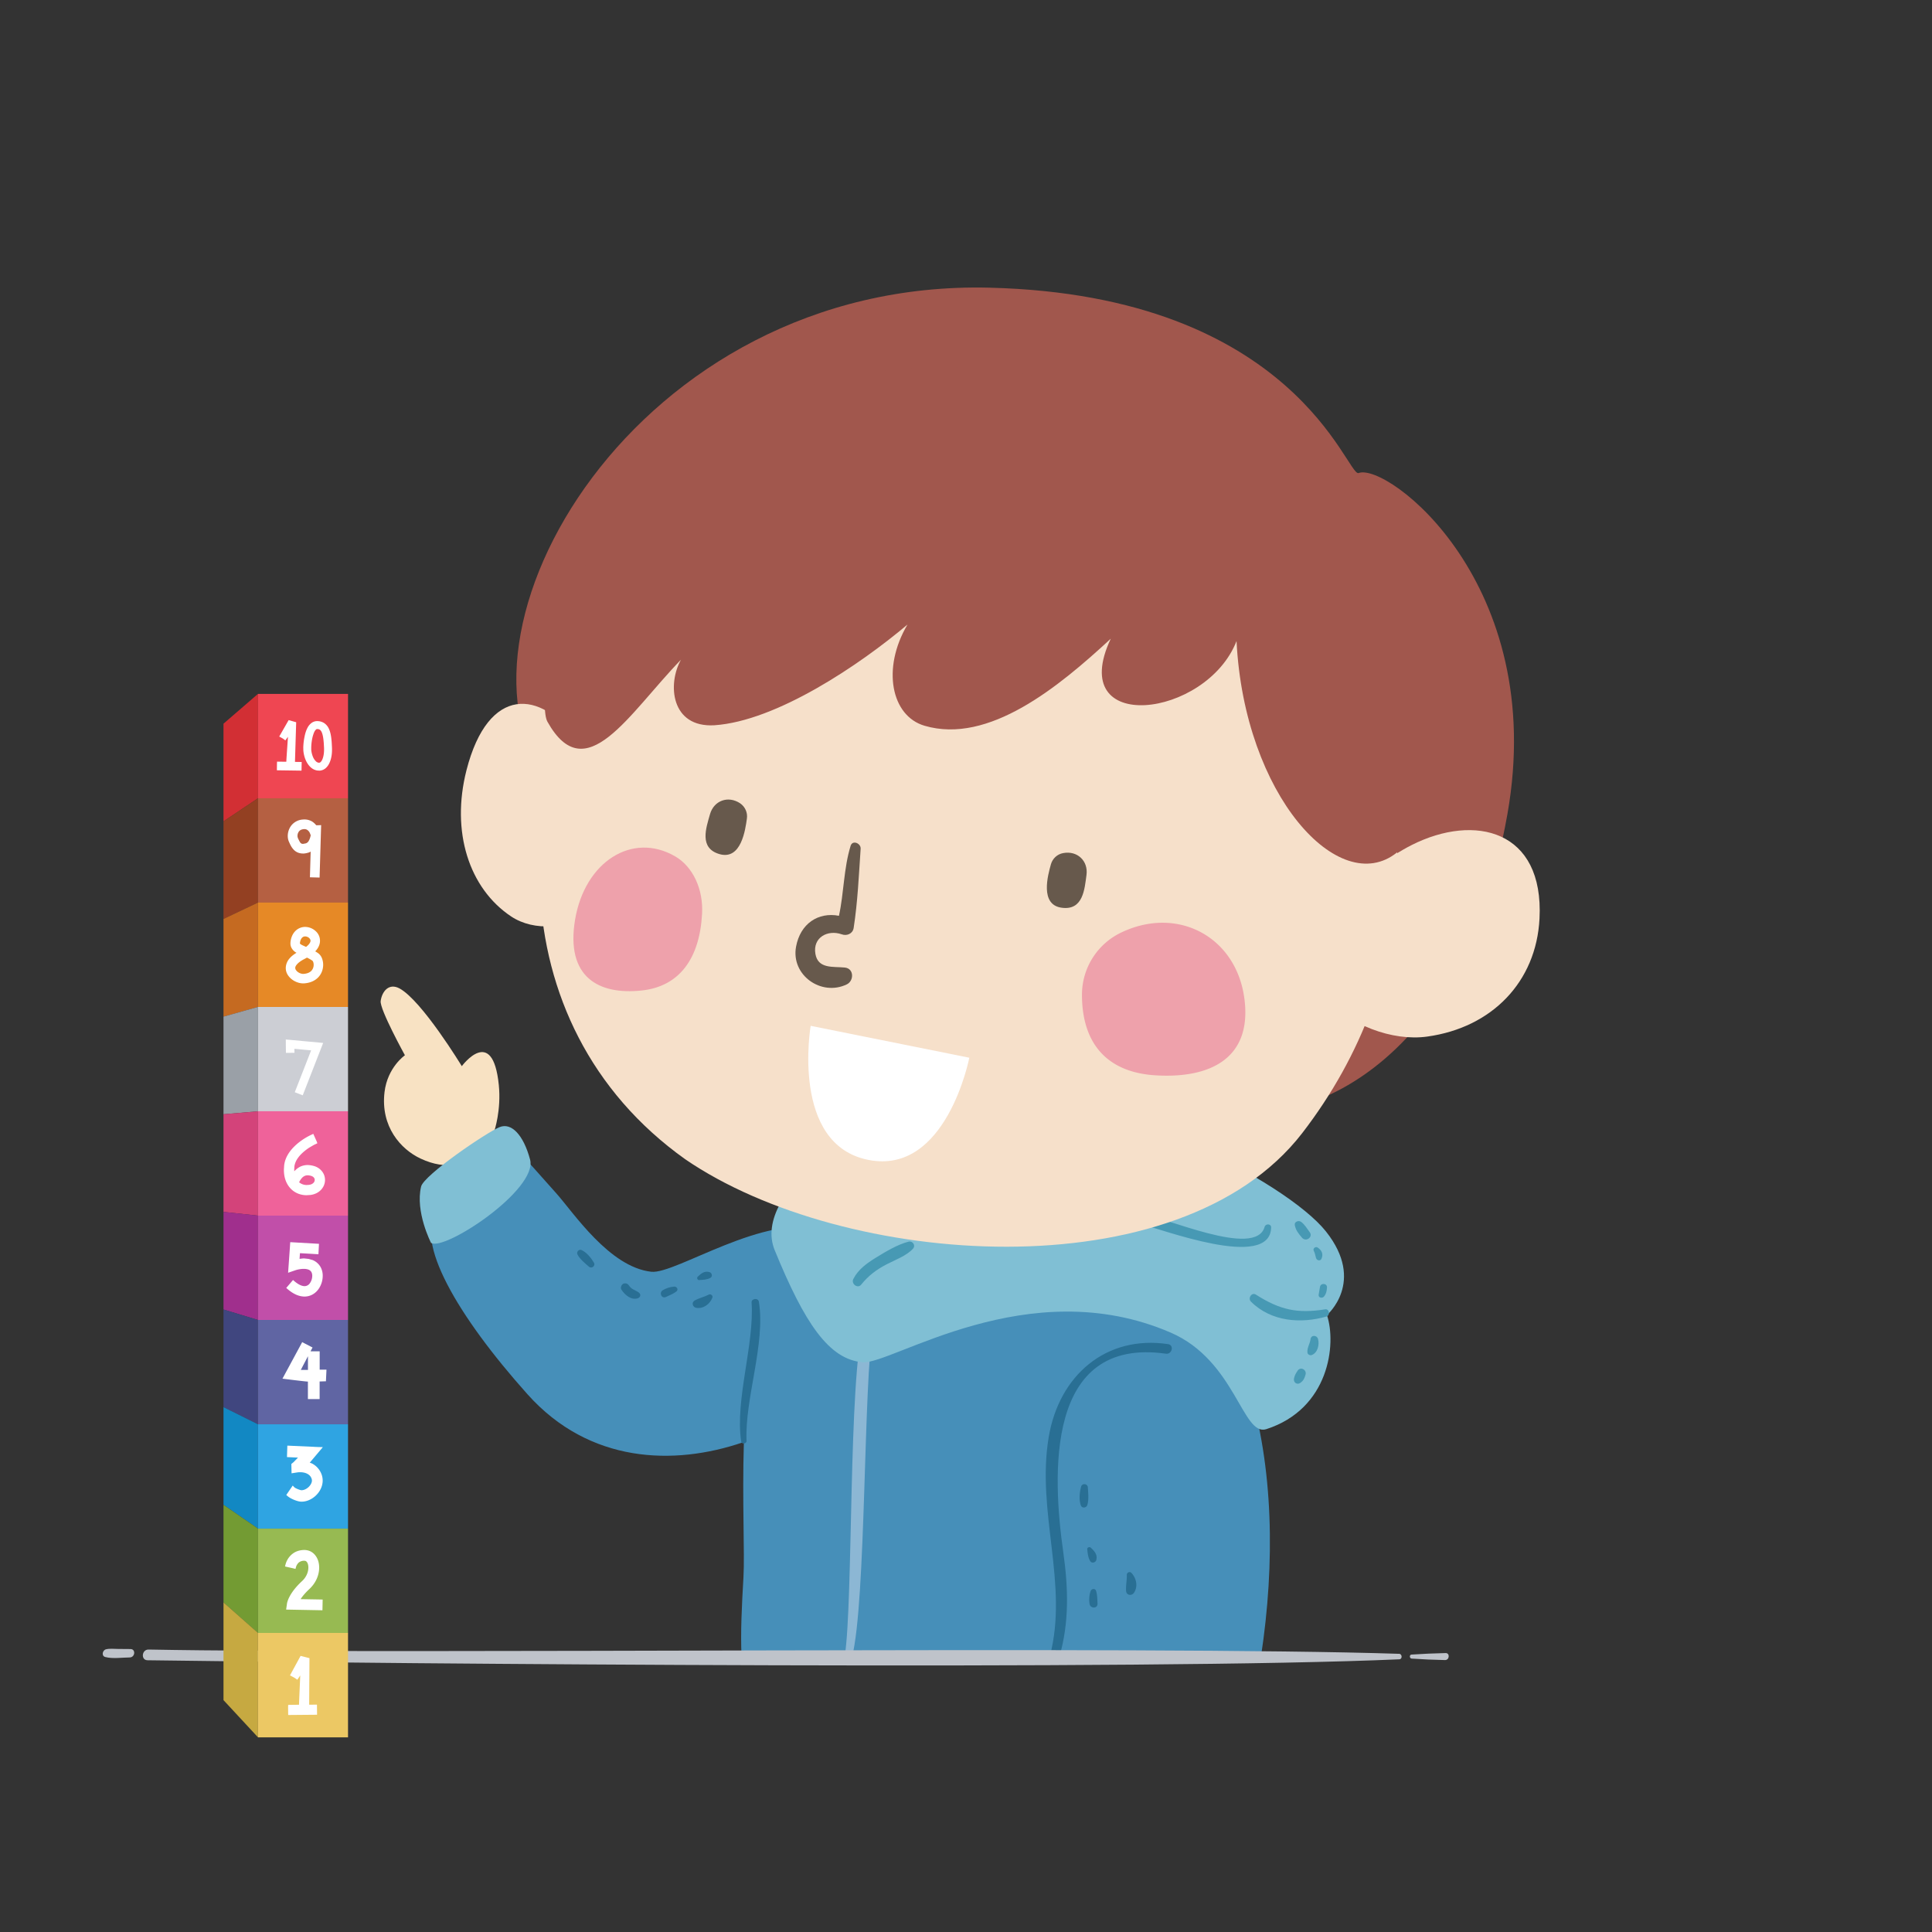 <svg xmlns="http://www.w3.org/2000/svg" width="200" height="200" version="1.0" viewBox="0 0 150 150"><rect x="0" y="0" width="150" height="150" fill="#333333" stroke="none"/><defs><clipPath id="a"><path d="M101.633 64.445h17.91V80.72h-17.91Zm0 0"/></clipPath><clipPath id="b"><path d="M7.777 128H11v1H7.777Zm0 0"/></clipPath><clipPath id="c"><path d="M17.34 124.277h2.883v10.61H17.34Zm0 0"/></clipPath><clipPath id="d"><path d="M20 126.668h7.188v8.219H20Zm0 0"/></clipPath></defs><path fill="#468fb9" d="M33.957 94.082c-1.812 2.227 1.504 8.027 7.004 14.176 9.605 10.73 26.238.742 26.133-4.59-.098-5.328 1.558-6.762-3.16-8.18-4.524-1.367-11.473 3.461-13.368 3.25-3.254-.36-6.035-4.586-7.379-6.093-2.824-3.16-3.48-4.043-3.988-3.493-.726.782-5.242 4.93-5.242 4.93"/><path fill="#296f94" d="M45.723 98.344c-.317-.278-.676-.559-.88-.93-.116-.21.102-.469.329-.352.398.204.707.583.937.965.153.25-.172.508-.386.317M54.168 99.125c.277-.27.543-.473.926-.355.195.062.246.347.054.449-.273.14-.57.148-.875.164-.132.004-.187-.172-.105-.258M52.52 100.266c-.247.191-.543.3-.82.433-.348.156-.552-.351-.235-.531.273-.16.578-.258.89-.277.2-.008.34.238.165.375M49.531 100.793c-.515.184-1.023-.262-1.281-.66-.082-.125-.04-.301.063-.403.074-.078.128-.085.238-.09.117-.007.222.075.285.169.191.312.492.34.762.543.18.128.14.367-.067.441M55.309 100.75c-.188.492-.692.879-1.239.793-.297-.047-.414-.418-.125-.578.336-.188.735-.27 1.086-.453.145-.075.34.074.278.238"/><path fill="#f8e2c3" d="M38.383 87.797s.543-1.602.344-3.563c-.477-4.707-2.872-1.457-2.872-1.457s-3.097-5.101-4.843-6.039c-.809-.433-1.352.219-1.457.98-.086.641 1.883 4.212 1.883 4.212s-1.352.93-1.583 2.855c-.32 2.684 1.258 4.45 2.81 5.172 4.077 1.898 5.718-2.16 5.718-2.16"/><path fill="#80bfd4" d="M33.465 96.496s-1.242-2.414-.77-4.375c.22-.89 5.067-4.195 6.098-4.613.906-.367 1.844.59 2.36 2.512.628 2.335-6.657 7.156-7.688 6.476"/><path fill="#468fb9" d="M84.996 93.387c-8.785-3.77-21.637-1.352-25.144 6.148-2.97 6.336-1.918 19.348-2.13 22.914-.132 2.266-.234 4.324-.148 6.137h40.332c2.203-14.48-.547-29.902-12.91-35.2"/><path fill="#8cb7d4" d="M66.148 128.664c1.106-4.285.88-21.316 1.641-25.664.078-.43-.625-.586-.746-.168-1.176 4.262-.797 21.363-1.45 25.707-.046.316.473.438.555.125"/><path fill="#296f94" d="M57.543 111.918c-.48-3.254 1.031-7.52.809-10.79-.024-.32.511-.382.566-.066.535 3.243-1.102 7.547-.957 10.805.012.238-.383.29-.418.051M93.836 124.723c-.027.504-.027 1.03-.207 1.5-.098.254-.52.199-.582-.051-.121-.524-.016-1.102.238-1.57.13-.243.567-.184.55.12M93.734 118.457c.09.43.075.758-.199 1.106-.133.167-.398.039-.406-.149-.024-.355.129-.586.187-.937.032-.211.375-.235.418-.02"/><path fill="#80bfd4" d="M66.988 105.766c2.258.18 12.844-7.082 23.899-2.305 5.031 2.172 5.582 8.09 7.422 7.5 4.894-1.574 5.472-6.61 4.714-8.86 0 0 3.032-2.578-.074-6.488-3.101-3.91-17.023-11.133-26.543-10.398-9.52.734-18.082 7.394-16.261 11.844 2.316 5.664 4.21 8.5 6.843 8.707"/><path fill="#4799b4" d="M66.25 99.305c.367-.735 1.047-1.223 1.73-1.645.747-.46 1.707-1.043 2.56-1.258.32-.078.577.293.343.547-.504.555-1.38.867-2.035 1.207-.785.406-1.434.89-1.985 1.582-.277.344-.797-.066-.613-.433M102.984 102.215c-1.957.562-4.285.418-5.859-1.156-.262-.258.05-.758.387-.543 1.89 1.207 3.242 1.476 5.375 1.14.324-.054.402.469.097.559M98.691 95.3c-.074 3.384-8.593.079-10.18-.273-.41-.09-.378-.785.063-.754 1.739.122 8.906 3.477 9.61.98.074-.265.511-.257.507.048M102.305 96.86c.316.21.445.492.304.85-.086.224-.363.169-.433-.034-.059-.196-.074-.371-.172-.555-.106-.187.137-.375.3-.262M103.027 99.969c-.023.281-.054.469-.23.691-.129.168-.453.106-.418-.14.023-.192.078-.399.101-.586.036-.352.579-.317.547.035M101.09 96.098c-.274-.325-.477-.559-.563-.977-.054-.27.301-.394.489-.258.293.223.453.512.671.805.282.383-.296.781-.597.43M102.332 103.957c.117.438-.02 1.059-.473 1.242-.14.059-.336-.023-.351-.191-.035-.371.191-.664.242-1.04.047-.34.492-.323.582-.011M101.363 106.719c-.078.289-.16.469-.402.644-.266.192-.559-.039-.496-.336.047-.242.148-.406.285-.613.227-.336.719-.062.613.305"/><path fill="#468fb9" d="M96.57 114.266c-1.015-8.98-5.945-10.965-11.3-9.055-5.356 1.902-3.7 11.016-3.133 16.203.234 2.14-.043 4.668-.602 7.172h15.352c1-4.961.191-9.82-.317-14.32"/><path fill="#296f94" d="M84.46 115.484c.028.446.087.926-.038 1.356-.074.25-.434.281-.512.02-.148-.454-.094-.97.024-1.426.07-.301.511-.254.527.05M84.68 120.156c.304.278.539.547.437.961-.055.211-.36.281-.476.082-.168-.281-.192-.594-.227-.918-.016-.136.172-.21.266-.125M85.102 123.523c.097.317.09.649.109.977.023.406-.563.406-.617.023a2.05 2.05 0 0 1 .078-.984c.066-.2.363-.242.43-.016M87.836 122.113c.39.403.535 1.063.207 1.547-.18.266-.59.207-.613-.14-.032-.41.07-.829.054-1.247-.007-.171.223-.293.352-.16"/><path fill="#296f94" d="M82.555 120.531c-.852-5.996-1.41-16.758 7.965-15.43.48.067.656-.667.171-.742-4.828-.722-8.472 2.434-9.27 7.22-.976 5.831 1.563 11.398.09 17.007h.75c.747-2.578.692-5.242.294-8.055"/><path fill="#a1574d" d="M76.828 22.336c-27.55-.688-43.316 27.074-34.101 38.684 1.183 1.484-5.918 10.945 9.832 22.78 13.406 10.075 41.945.184 43.902 2.06 1.621 1.59 16.656-.422 20.578-22.669 3.152-17.882-9.324-27.3-11.555-26.464-.902.343-4.89-13.801-28.656-14.391"/><path fill="#f6e0ca" d="M53.195 90c12.29 8.43 38.332 10.367 47.907-2.023 9.335-12.102 10.226-28.098.398-39.606-12.969-15.203-39.012-18.766-51.992-2.246C39.109 59.352 38.434 79.477 53.195 90"/><path fill="#f6e0ca" d="M36.215 59.809c-1.211 4.754.191 9.156 3.469 11.343 1.789 1.192 4.515.985 6.34-.465 3.82-3.023.624-10.578-1.301-13.289-2.703-3.812-6.809-4.238-8.508 2.41"/><g clip-path="url(#a)"><path fill="#f6e0ca" d="M119.527 71.32c-.25 4.926-3.707 8.461-8.703 9.157-2.73.39-6.12-.918-7.902-3.016-3.715-4.387 3.219-10.113 6.7-11.863 4.878-2.45 10.26-1.172 9.905 5.722"/></g><path fill="#eea1ab" d="M44.648 71.406c-.742 4.465 1.836 5.852 5.168 5.496 2.914-.308 4.504-2.457 4.692-5.949.11-1.914-.715-3.672-2.094-4.469-3.332-1.925-7.012.426-7.766 4.922"/><path fill="#67594c" d="M55.125 63.21c-.297 1.06-.875 2.642.746 3.106 1.68.473 2-1.914 2.117-2.757.07-.461-.136-.922-.52-1.188-.933-.621-2.038-.219-2.343.84M84.355 67.93c-.148 1.086-.253 2.77-1.918 2.547-1.73-.223-1.074-2.547-.847-3.364.125-.453.492-.797.953-.879 1.098-.21 1.957.606 1.812 1.696"/><path fill="#eea1ab" d="M96.61 77.5c.64 4.746-2.758 6.277-7.012 5.98-3.711-.27-5.598-2.527-5.594-6.257a5.344 5.344 0 0 1 3.012-4.805c4.402-2.129 8.949.305 9.593 5.082"/><path fill="#67594c" d="M66.043 65.664c-.543 1.773-.516 3.64-.906 5.438-1.61-.309-3.004.609-3.332 2.402-.403 2.207 1.957 3.871 3.933 2.926.57-.266.586-1.23-.14-1.309-.914-.094-2.086.125-2.29-1.062-.218-1.282.958-1.899 2.04-1.52.394.148.859-.039.93-.492.316-2.047.402-4.094.542-6.152.028-.418-.625-.704-.777-.23"/><path fill="#a1574d" d="M108.863 48.984c-7.82-13.257-26.129-24.39-45.597-19.156-19.059 5.125-21.86 24.25-20.762 26.207 2.965 5.297 6.297-.613 10.367-4.816-1.066 1.89-.785 5.285 2.594 5.09 4.828-.325 11.289-4.692 14.992-7.82-2.016 3.406-1.262 7.105 1.328 7.859 4.969 1.457 10.39-2.996 14.453-6.758-3.531 7.508 7.426 6.18 9.766.18.601 11.992 7.973 20 12.445 16.425 1.926-1.535 2.172-14.242.414-17.21"/><path fill="#fff" d="M75.258 82.121 62.94 79.645s-1.582 9.218 4.485 10.41c6.058 1.203 7.832-7.934 7.832-7.934"/><g clip-path="url(#b)"><path fill="#bfc3ca" d="M10.133 128.031c-.324 0-.649-.004-.973-.008-.297 0-.637-.046-.93.028-.27.066-.382.515-.054.601.582.149 1.297.036 1.894.032.418-.004.489-.649.063-.653"/></g><path fill="#bfc3ca" d="M108.633 128.402c-19.485-.64-77.602.043-97.094-.332-.539-.011-.621.828-.082.832 19.473.274 77.734.79 97.191-.074.243-.012.223-.418-.015-.426M109.602 128.773c.863.059 1.722.098 2.585.114.356.011.399-.551.051-.543-.883.02-1.761.058-2.648.117-.18.008-.164.305.012.312"/><path fill="#d22f34" d="M17.352 63.773v-7.586l2.68-2.316v8.106l-2.68 1.796"/><path fill="#934022" d="M17.352 71.352V63.77l2.68-1.793v8.101l-2.68 1.274"/><path fill="#c56a21" d="M17.352 78.934v-7.586l2.68-1.274v8.106l-2.68.754"/><path fill="#9aa0a7" d="M17.352 86.512V78.93l2.68-.754v8.105l-2.68.23"/><path fill="#d3437a" d="M17.352 94.094v-7.586l2.68-.23v8.105l-2.68-.29"/><path fill="#a02f8d" d="M17.352 101.672V94.09l2.68.285v8.11l-2.68-.813"/><path fill="#40467f" d="M17.352 109.254v-7.586l2.68.812v8.106l-2.68-1.332"/><path fill="#1288c3" d="M17.352 116.832v-7.582l2.68 1.332v8.102l-2.68-1.852"/><path fill="#739b33" d="M17.352 124.414v-7.582l2.68 1.848v8.11l-2.68-2.376"/><g clip-path="url(#c)"><path fill="#c6a941" d="M17.352 131.996v-7.586l2.68 2.371v8.106l-2.68-2.89"/></g><path fill="#ef4652" d="M20.031 61.98v-8.105h6.989v8.105H20.03"/><path fill="#b56042" d="M20.031 70.078v-8.101h6.989v8.101H20.03"/><path fill="#e68926" d="M20.031 78.18v-8.106h6.989v8.106H20.03"/><path fill="#ccced4" d="M20.031 86.281V78.18h6.989v8.101H20.03"/><path fill="#ef629a" d="M20.031 94.383v-8.106h6.989v8.106H20.03"/><path fill="#c14fa9" d="M20.031 102.484V94.38h6.989v8.105H20.03"/><path fill="#6065a3" d="M20.031 110.586v-8.106h6.989v8.106H20.03"/><path fill="#2fa4e2" d="M20.031 118.688v-8.106h6.989v8.106H20.03"/><path fill="#97ba52" d="M20.031 126.79v-8.106h6.989v8.105H20.03"/><g clip-path="url(#d)"><path fill="#ecc864" d="M20.031 134.887v-8.106h6.989v8.106H20.03"/></g><path fill="#fff" d="m23.285 128.66-.77 1.414.348.188.223.152s.219-.324.223-.332c-.004.227-.09 2.04-.094 2.273-.195.004-.84.012-.84.012l-.008.145.008.64 2.242-.02-.008-.784-.605.004c0-.196.023-3.614.023-3.614l-.691-.175-.05.097M23.613 120.34c-.265.004-.52.066-.73.183a1.51 1.51 0 0 0-.578.594 1.563 1.563 0 0 0-.14.356l-.036.148.148.035.407.09.257.063.04-.145c0-.004.035-.137.132-.258a.498.498 0 0 1 .184-.156.652.652 0 0 1 .324-.074c.047 0 .082.008.117.023.051.028.094.074.133.149.047.093.07.215.07.347.004.375-.175.77-.484 1.055-1.082 1-1.172 1.727-1.176 1.758l-.066.46 2.82.052.016-.832-.363-.008s-.989-.016-1.348-.024c.129-.203.332-.457.652-.758l.016-.015c.5-.461.777-1.074.773-1.695-.004-.356-.101-.668-.285-.91a1.12 1.12 0 0 0-.379-.325 1.148 1.148 0 0 0-.504-.113M24.742 112.348s-.34-.012-.34-.016l-2.093-.094-.028.89.856.04-.352.36-.105.085-.059.051.016.723.48-.075c.004 0 .121-.015.281-.007.102.007.301.03.47.125.16.086.257.195.323.367.02.055.028.11.028.168-.008.164-.117.363-.282.508-.164.148-.382.238-.546.226-.11-.011-.457-.144-.54-.23l-.124-.13-.5.731.113.098c.265.219.75.402 1.004.418.386.023.789-.129 1.133-.43.347-.312.55-.715.574-1.133v-.007a1.404 1.404 0 0 0-.086-.551 1.555 1.555 0 0 0-.727-.832c-.058-.031-.129-.047-.187-.074.21-.246 1.015-1.204 1.015-1.204l-.324-.007M23.395 104.328l-1.465 2.711s1.746.223 1.976.227v1.359h.91v-1.367l.489-.016.043-.902h-.528v-1.422h-.71c.042-.086.156-.297.156-.297l-.805-.418Zm.515.969v1.062h-.555c.137-.265.438-.836.555-1.062M22.523 96.594l-.015.246-.14 1.976.581-.199c.067-.023.367-.11.653-.101.144 0 .265.023.359.062a.447.447 0 0 1 .219.188.63.63 0 0 1 .062.304.99.99 0 0 1-.187.563.501.501 0 0 1-.422.223c-.149-.004-.403-.07-.766-.376l-.117-.101-.527.617.12.102c.434.37.864.558 1.278.566h.004c.215.004.434-.05.625-.152.25-.133.457-.348.602-.63.128-.245.199-.523.203-.8a1.373 1.373 0 0 0-.176-.727 1.252 1.252 0 0 0-.602-.523l-.312-.09-.352-.039c-.113 0-.234.02-.355.035.012-.16.02-.3.031-.441.238.012 1.434.082 1.434.082l.043-.809-2.23-.129-.013.153M24.191 88.094a4.99 4.99 0 0 0-.976.597c-.293.23-.535.477-.723.735-.246.34-.39.695-.43 1.062l-.019.29c-.012.59.156 1.09.48 1.456.313.356.762.555 1.262.563l.317-.02c.332-.043.613-.18.82-.398.195-.207.308-.473.312-.75a1.07 1.07 0 0 0-.222-.672 1.214 1.214 0 0 0-.645-.43 1.922 1.922 0 0 0-.453-.074c-.21-.004-.414.04-.602.125l-.078.043-.023.016c-.133.078-.25.18-.36.3-.003-.05-.011-.097-.007-.144l.011-.219c.028-.226.122-.457.286-.683.261-.364.66-.653.87-.79l.239-.14.129-.074.11-.051.152-.074-.047-.13-.27-.6Zm-.75 3.363a.673.673 0 0 1 .207-.156.584.584 0 0 1 .25-.051c.075.004.157.016.243.04.109.034.187.081.234.147a.252.252 0 0 1 .059.176.302.302 0 0 1-.094.219c-.078.086-.195.137-.348.16l-.191.012a.918.918 0 0 1-.578-.211 1.35 1.35 0 0 1 .218-.336M22.191 80.855v.22l.008.671.664-.008s-.004-.222-.004-.308l1.297.12-1.27 3.25.618.24 1.586-4.067-2.535-.235-.367-.031.003.148M22.363 55.992l-.683 1.192.293.164.183.136.2-.28c-.008.19-.122 1.733-.126 1.937-.168 0-.718-.008-.718-.008l-.008.125-.008.547 1.914.027.012-.672s-.402-.004-.52-.008c.004-.164.094-3.078.094-3.078l-.586-.164-.047.082M24.559 55.988a.776.776 0 0 0-.32.106 1.07 1.07 0 0 0-.356.394c-.11.2-.192.453-.25.766-.063.32-.082.601-.086.777l.004.223c.027.355.133.707.3.984.094.157.204.285.325.38a.961.961 0 0 0 .476.206l.168.008a.801.801 0 0 0 .485-.21c.175-.161.3-.384.383-.692.074-.27.101-.575.085-.914l-.02-.38c-.03-.374-.073-.761-.23-1.081a1.03 1.03 0 0 0-.359-.418.994.994 0 0 0-.59-.149Zm.043.617a.387.387 0 0 1 .226.047c.04.028.07.063.106.114.07.109.16.347.199.882 0 .012.004.02.004.032l.02.367c.015.351-.028.68-.126.902a.617.617 0 0 1-.136.215.208.208 0 0 1-.118.055l-.047-.004a.395.395 0 0 1-.171-.078 1.016 1.016 0 0 1-.258-.367 1.885 1.885 0 0 1-.137-.563v-.16c.004-.277.05-.692.16-1.016.047-.152.106-.273.168-.347l.07-.067.04-.012M23.7 71.965h-.005c-.293 0-.574.12-.777.332-.207.215-.332.516-.367.871v.043a.738.738 0 0 0 .062.344.935.935 0 0 0 .407.418c-.215.132-.395.27-.524.422a1.17 1.17 0 0 0-.308.71v.004c-.008.18.03.356.117.52.113.203.289.383.515.516.211.12.442.195.664.203h.133c.457-.032.84-.2 1.102-.48.226-.24.355-.56.37-.9a1.383 1.383 0 0 0-.077-.527.901.901 0 0 0-.305-.43 2.681 2.681 0 0 0-.234-.148l.047-.05c.203-.227.316-.485.324-.735a1 1 0 0 0-.352-.8 1.211 1.211 0 0 0-.75-.31Zm.01.738c.095.004.212.05.29.121.074.07.11.14.11.223-.005.082-.055.18-.145.285a1.38 1.38 0 0 1-.203.184l-.176-.079c-.191-.082-.258-.136-.277-.156l-.024-.023v-.02c.024-.242.102-.367.164-.43a.317.317 0 0 1 .246-.105h.016Zm-.616 2.738a.636.636 0 0 1-.137-.16.328.328 0 0 1-.035-.144c.004-.078.047-.168.133-.262.082-.102.258-.254.593-.426 0 0 .11-.058.184-.101.176.082.316.164.43.246.008.008.035.039.058.101a.665.665 0 0 1 .032.239v.004a.672.672 0 0 1-.172.43c-.137.144-.34.226-.617.245h-.051a.763.763 0 0 1-.418-.172M23.547 63.625l-.04.004a1.232 1.232 0 0 0-.929.516 1.34 1.34 0 0 0-.234.835c.011.149.043.278.097.387 0 .004.036.082.036.082.062.137.14.305.277.465a.94.94 0 0 0 .344.266c.148.066.316.093.496.086.12-.008.246-.036.383-.079.05-.015.093-.042.144-.066-.016.48-.058 1.992-.058 1.992l.75.02.105-3.555.016-.516-.176.008s-.125.004-.207.004a1.302 1.302 0 0 0-.328-.297 1.193 1.193 0 0 0-.676-.152Zm-.27 1.738-.129-.246-.027-.07-.027-.11.004-.003a.569.569 0 0 1 .097-.36c.063-.086.157-.176.38-.199l.023-.004c.125-.004.199.027.246.055a.571.571 0 0 1 .215.254l.05.129s.012.043.016.046c-.008.04-.02.079-.02.079a1.25 1.25 0 0 1-.148.375.4.4 0 0 1-.207.168l-.203.039a.266.266 0 0 1-.137-.02c-.047-.02-.09-.062-.133-.133"/></svg>